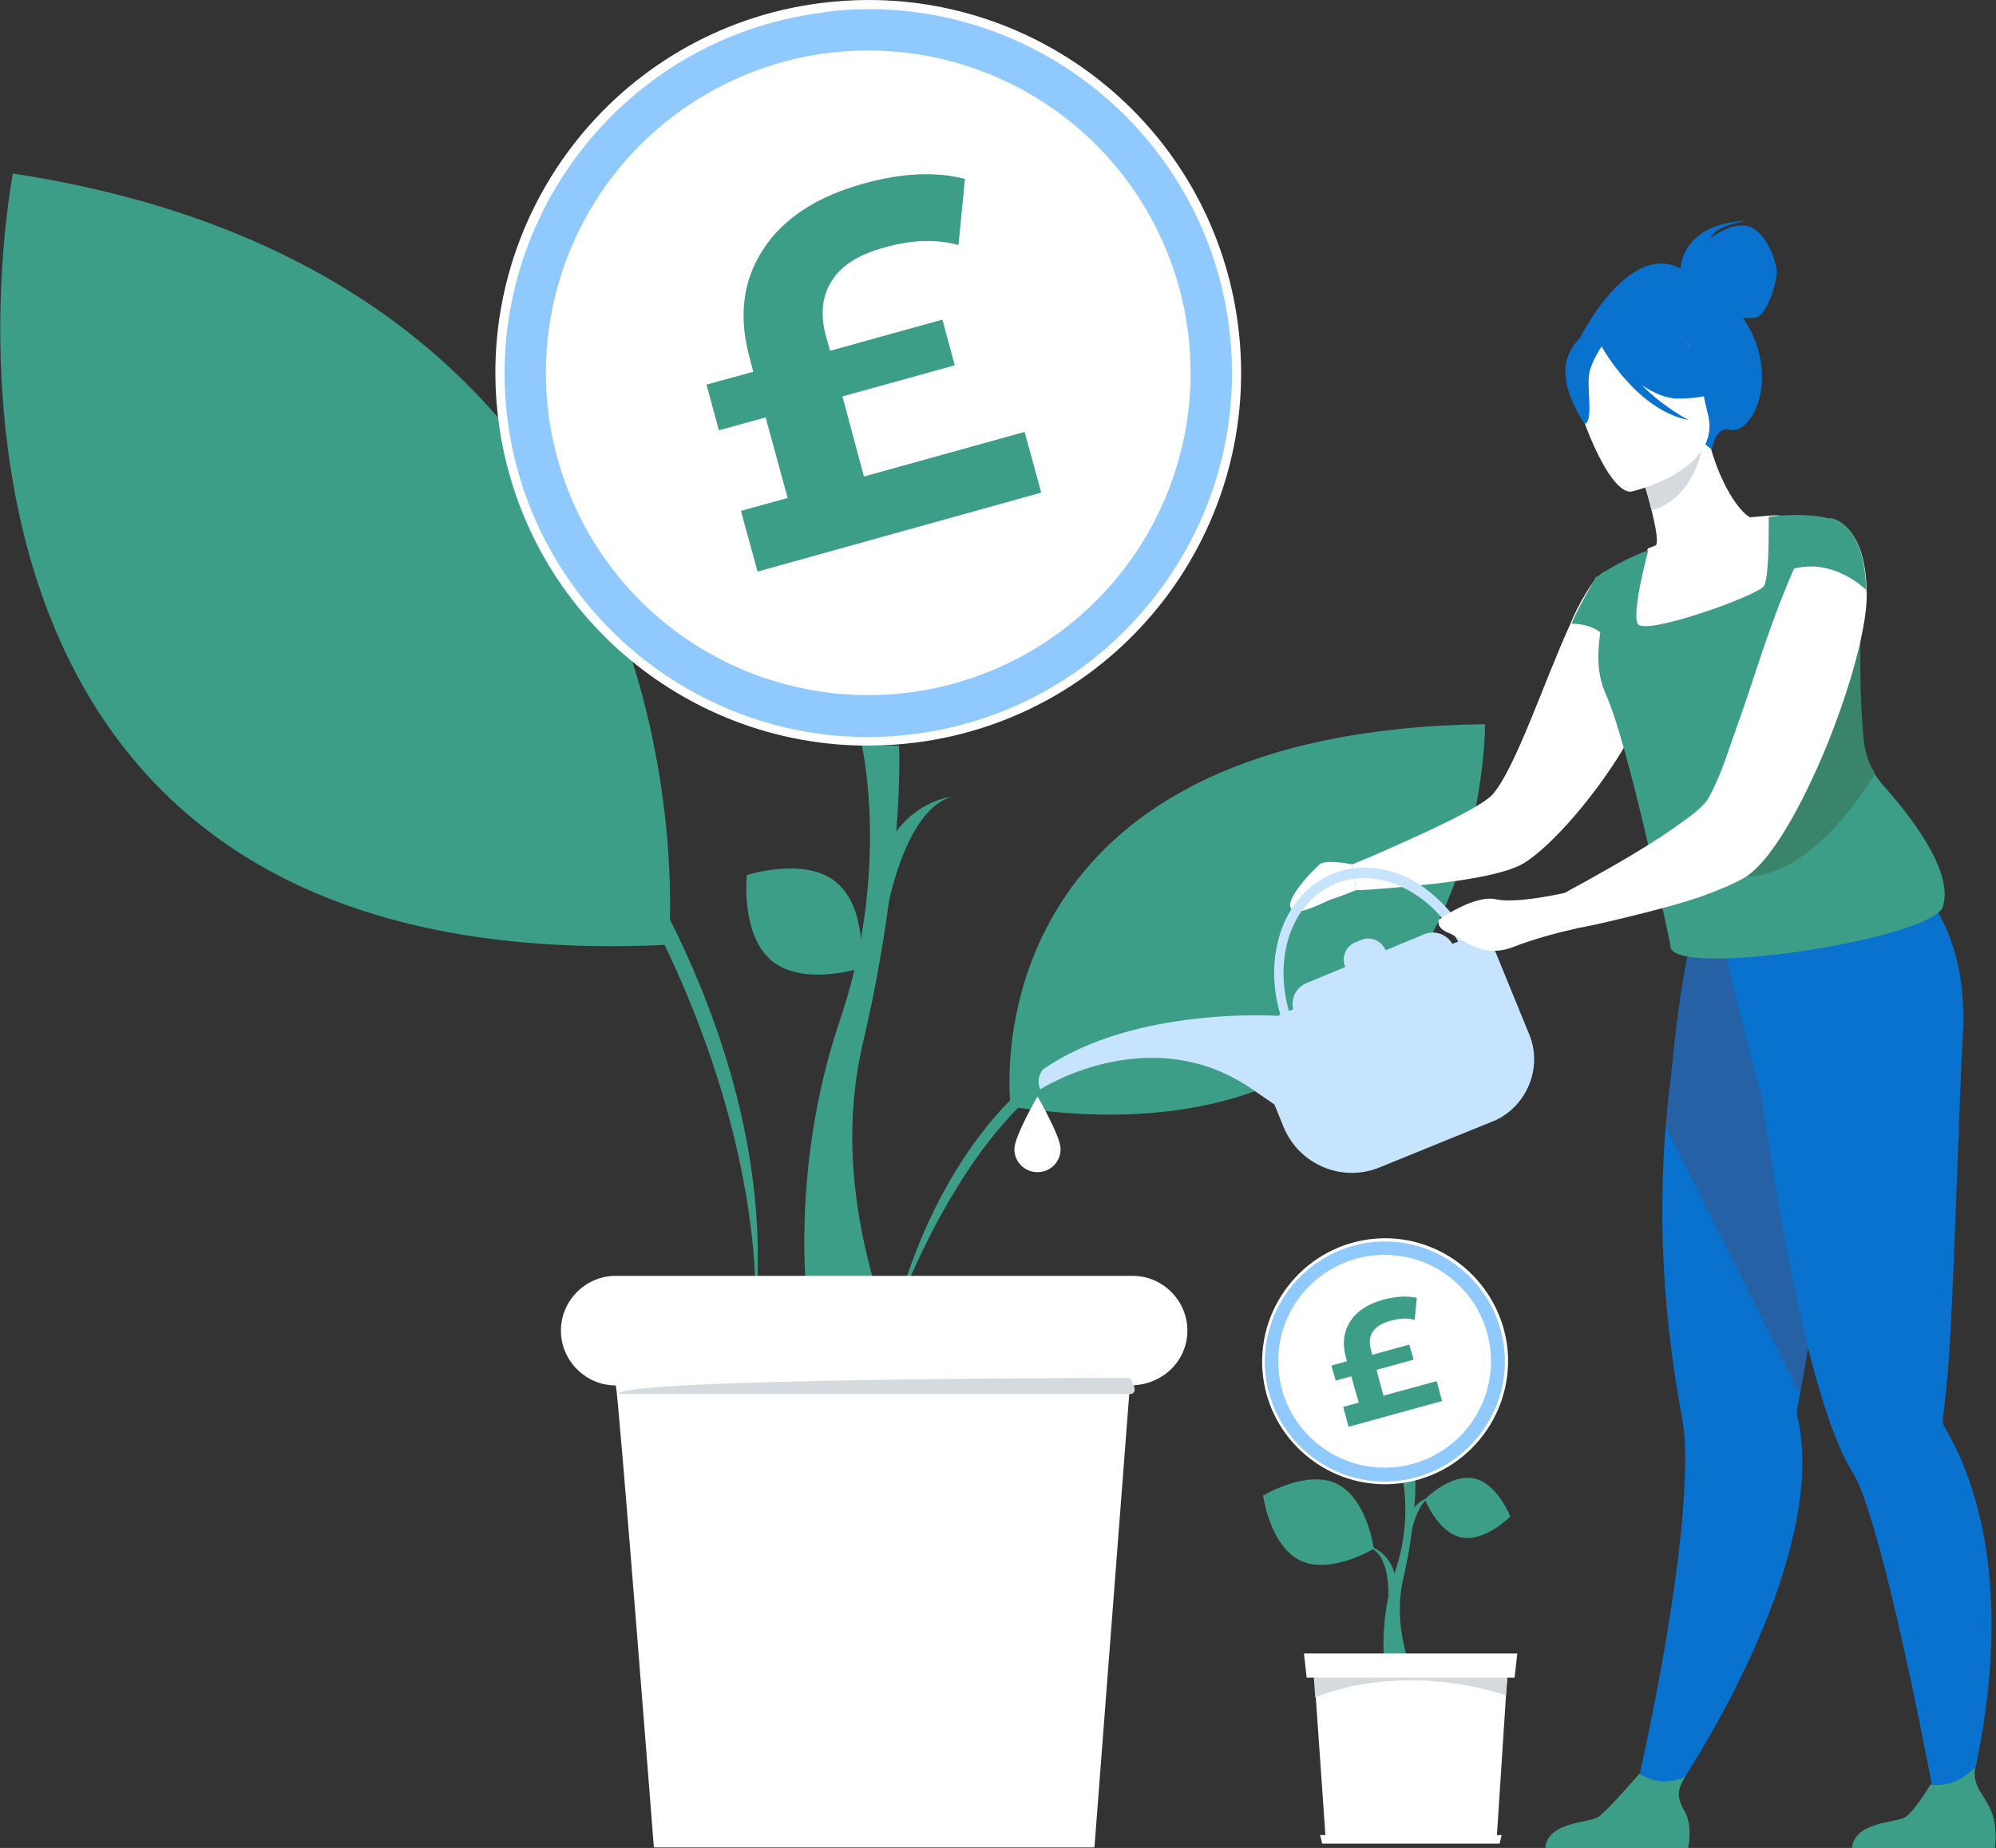 <?xml version="1.0" encoding="utf-8"?>
<!-- Generator: Adobe Illustrator 27.8.1, SVG Export Plug-In . SVG Version: 6.00 Build 0)  -->
<svg version="1.1" id="_x2014_ÎÓÈ_x5F_1" xmlns="http://www.w3.org/2000/svg" xmlns:xlink="http://www.w3.org/1999/xlink"
	 x="0px" y="0px" viewBox="0 0 371.5 344" style="enable-background:new 0 0 371.5 344;" xml:space="preserve">
<rect x="0" y="0" width="371.5" height="344" fill="#333333" stroke="none"/>
<style type="text/css">
	.st0{fill:#3C9E87;}
	.st1{fill:#FFFFFF;}
	.st2{fill:#D4DADE;}
	.st3{fill:#0971CE;}
	.st4{fill:#2660A5;}
	.st5{fill:#3A846C;}
	.st6{fill:#C6E4FE;}
	.st7{fill:#90C9FE;}
</style>
<g>
	<g id="illustration">
		<g>
			<g>
				<g>
					<g>
						<path class="st0" d="M258.4,297.2c0-0.1,0.4-7.3-3.2-9l0.2-0.2c1.6,0.6,3.4,2.3,4.1,4.7c0.5,1.8,0.1,2.2,0.1,2.3L258.4,297.2z
							"/>
					</g>
					<g>
						<path class="st0" d="M235.1,278.4c0,0,1.2,9.3,6.9,12.1c5.7,2.7,13.7-2.2,13.7-2.2s-1.2-9.3-6.9-12.1
							C243.2,273.5,235.1,278.4,235.1,278.4z"/>
						<g>
							<path class="st0" d="M257.8,310.8c-0.1-0.4-1.3-8.9,1.9-18.4c3.1-9.1,1.4-16.9,1.4-17h2.3c0.1,0.3,0.2,7.9-2.2,18.4
								c-2.2,9.4,1.9,17,1,17H257.8z"/>
						</g>
						<g>
							<path class="st0" d="M262.6,285.6c0,0,1.1-6.3,4-7l0,0c-1.3,0.2-3,1.1-3.9,2.9c-0.7,1.3-0.5,1.7-0.5,1.7L262.6,285.6z"/>
						</g>
					</g>
					<path class="st0" d="M272,286.2c-4.4-0.9-6.8-7.1-6.8-7.1s4.7-4.8,9.1-3.9s6.8,7.1,6.8,7.1S276.4,287.1,272,286.2z"/>
				</g>
				<polygon class="st1" points="280.8,308.6 280.8,308.6 280.3,315.6 278.6,341.8 246.7,341.8 244.9,316 244.4,308.9 244.3,308.6 
									"/>
				<path class="st2" d="M280.8,308.6l-0.5,7c-2.4-0.8-9.1-2.8-17.8-2.8c-11,0-17.7,3.2-17.7,3.2l-0.5-7.1L280.8,308.6z"/>
				<polygon class="st1" points="281.9,312.3 243.2,312.3 242.7,307.8 282.4,307.8 				"/>
				<polygon class="st1" points="279.1,343.2 246.1,343.2 245.7,341.6 279.5,341.6 				"/>
			</g>
			<g>
				<path class="st0" d="M124.7,171.2c0.5-22.5-4.1-120.8-122.3-138.9c0,0-29.6,150.6,121.3,143.6c6.4,13.3,16.7,38.8,17,66.6
					C143.3,211.6,130.9,183.5,124.7,171.2z"/>
				<path class="st0" d="M188,204.8c-7.7,7.9-15.8,20.2-21.1,38.9c7.2-17.8,15-29.8,22.6-37.5c87.6,12.6,86.9-71.4,86.9-71.4
					C186.7,136,187.3,195.6,188,204.8z"/>
				<g>
					<path class="st0" d="M139,162.9c0,0-1.2,11.2,4.7,16s16.6,1.3,16.6,1.3s1.2-11.2-4.7-16C149.8,159.4,139,162.9,139,162.9z"/>
					<g>
						<path class="st0" d="M150.6,245.5c-0.2-1.1-4-26.8,5.7-55.5c9.4-27.6,4.2-50.9,4.1-51.2h6.9c0.2,1,0.7,23.9-6.7,55.4
							c-6.6,28.3,5.7,51.3,3.1,51.3L150.6,245.5L150.6,245.5z"/>
					</g>
					<g>
						<path class="st0" d="M165.1,169.5c0-0.1,3.3-19,12.2-21.2l0,0c-4,0.5-9,3.3-11.8,8.6c-2.1,3.9-1.4,5-1.4,5.2L165.1,169.5z"/>
					</g>
				</g>
				<path class="st1" d="M210.8,237.5h-96.2c-5.6,0-10.2,4.6-10.2,10.2c0,5.6,4.6,10.2,10.2,10.2c0.4,0,7.1,86,7.1,86h82l6.6-86
					c6.1,0,10.7-4.6,10.7-10.2C221,242.1,216.4,237.5,210.8,237.5z"/>
				<path class="st2" d="M210.3,259.5h-95.2c0-3,95.2-3,95.2-3C211.8,258.8,211.1,259.5,210.3,259.5z"/>
			</g>
			<g>
				<path class="st1" d="M251.7,160.9c0,0-4.9-1-6.1,0c-1.1,1-6.5,6.4-5.3,8.2c1.1,1.8,6.6-1.5,7.8-1.8c1.1-0.3,4.3-1.6,4.3-1.6
					L251.7,160.9z"/>
				<path class="st3" d="M304.1,335.1l5.3,2c0,0,22.9-31.8,25.8-59.8c0.5-5,0.3-9.8-0.8-14.3c0,0,0.2-1.3,0.6-3.5
					c0.2-1.1,0.4-2.3,0.7-3.8c0.7-4.3,1.8-10.1,2.9-16.8c2.7-15.3,6.2-34.9,8.9-49.3l-1.4-0.5l-15.4-5l-3.2-10.1l-11.5-3
					c0,0-2.6,5-4.9,28.7c-0.4,3.1-0.8,6.5-1.1,10.2c-0.9,11.3-1,25.4,1.1,41.5c0.5,4.1,1.2,8.4,2,12.7c0.6,3.2,0.7,7.6,0.4,12.6
					C312.5,299.6,304.1,335.1,304.1,335.1z"/>
				<path class="st4" d="M310.1,209.9l24.9,49.5c0.2-1.1,0.4-2.3,0.7-3.8c0.7-4.3,1.8-10.1,2.9-16.8c2.7-15.3,6.2-34.9,8.9-49.3
					l-1.4-0.5l-15.4-5l-3.2-10.1l-11.5-3c0,0-2.6,5-4.9,28.7C310.8,202.8,310.4,206.2,310.1,209.9z"/>
				<path class="st3" d="M321.1,177.3l0.6-4.9c9.7,2.6,35.5-7.2,35.5-7.2s9.4,8.2,8.1,27.9c-0.6,9.6-1.7,50.5-2.8,62.6
					c-0.4,4.4-0.8,7.5-0.9,8.8l0,0c0,0.4,0.1,0.7,0.3,1.1c1.7,2.9,3.1,5.8,4.2,8.9c11.2,29.9-1.7,66.8-1.7,66.8l-3.4-1.4
					c0,0-7.4-41-13.4-59.1c-1-3.1-2-5.5-2.9-6.9c-2.6-4.2-5-11.1-7.2-19.2c-4.1-15.4-7.5-35.5-9.7-51.1
					C327.4,203.6,321.1,177.3,321.1,177.3z"/>
				<path class="st1" d="M251.7,160.9l0.7,4.8c0,0,0.3,0,0.9,0c1.8-0.1,6-0.4,10.9-0.9c7.3-0.7,15.9-2,19.4-4.1
					c5.2-3.2,13.8-13,19.4-22.8c0.2-0.2,0.3-0.5,0.4-0.7c2.9-5.2,5-10.4,5.1-14.5c0.1-2.5-0.2-4.7-0.7-6.6c-0.7-2.5-1.8-4.4-3-5.9
					c-0.2-0.2-0.3-0.5-0.6-0.7c-1.9-2.3-3.8-3.2-3.8-3.2c-1-0.4-2,0.1-3.1,1.2l0,0c-0.9,0.9-1.8,2.3-2.8,4.1l-0.1,0.1
					c-0.2,0.4-0.4,0.8-0.6,1.2c-0.1,0.1-0.1,0.2-0.2,0.3c-0.4,0.9-0.9,1.9-1.3,2.9c-4.9,10.7-10.2,26.9-14.5,31.8
					c-1.9,2.1-10.5,6.2-17.3,9.2C255.7,159.3,251.7,160.9,251.7,160.9z"/>
				<path class="st1" d="M302.6,117.4c3,1.4,6.7,2.4,11.1,2.6c16.6,0.9,20.4-13.6,21.1-23.3c-2.4-0.9-4.5-0.8-5.7-0.7
					c-1.2,0.1-2.4,0.2-3.4,0.3c-2-1.1-5.7-6.2-7.8-14.8l-0.7,0.3l-12,5.6c0,0,1.3,3.9,2.2,7.6c0.7,2.9,1.3,5.7,0.8,6.5
					c-0.9,0.4-1.5,0.6-1.5,0.6l0,0C306.6,102.5,304,109.1,302.6,117.4z"/>
				<path class="st0" d="M298.5,128.3c0.1,0.3,0.3,0.7,0.4,1c4.2,9.1,12,46.6,12,46.6c-1.1,6.7,50.7-1.3,50.8-7.5
					c1.8-6.5-6.5-17-11.2-22.2c-0.6-0.7-1.1-1.4-1.6-2.1c-1.2-1.9-1.9-4-2.1-6.2c-0.9-8.7-0.6-16.9-0.6-21.8l0,0
					c-0.9-0.7-1.8-1.3-2.6-1.9c-1.3-0.9-2.4-1.8-3.2-2.6c-0.9-0.9-1.5-1.9-1.5-3c0-0.8,0-1.7,0.1-2.5c0-0.4,0.1-0.8,0.2-1.2
					c0.6-4.2,2.4-8,2.4-8c-4.5-1.8-12.4-0.7-12.4-0.7s0,0.4,0,1.2c0,2.9,0,10.3-0.9,11.7c-1.2,1.8-22.4,9.4-23.5,7
					c-1.1-2.3,1.9-13.3,2-13.7l0,0c-7.1,2.8-9.6,5.1-9.6,5.1C301.4,110.1,295.2,119.5,298.5,128.3z"/>
				<path class="st3" d="M312.8,50c0-0.7,0.6-8.5,12.4-8.9c0,0-5.8,0.7-6.8,3.2c0,0,4-3.2,7.2-2.1c3.2,1,5.1,6.7,5.1,8.5
					c0,1.9-1.8,7.8-3.8,8.4c-0.8,0.2-1.7,0.1-2.5,0c0.5,0.8,1.1,1.8,1.6,2.8c4.7,9.7-0.1,19.1-4.1,18.1c-2.6-0.7-3.3,3.7-3.3,3.7
					l-24.9-20.1C293.7,63.6,302.8,44.7,312.8,50z"/>
				<path class="st2" d="M305.2,87.4c0,0,1.3,3.9,2.2,7.6c7-2,9.1-9.3,9.8-13.3L305.2,87.4z"/>
				<path class="st1" d="M303.7,91.5c0,0,16.8-3.9,14.2-14.3c-2.6-10.4-2.1-17.9-13-15.9c-10.8,2-11.9,6.5-11.9,10.2
					C293.1,75.2,299.3,92.2,303.7,91.5z"/>
				<path class="st3" d="M292.1,65.7c1.8-3.8,3.9-3.6,5.2-2.9c7.9-7.3,15.6-1.3,15.6-1.3c3,7.2,9.4,10.1,9.4,10.1s-2.6,2.6-10,2.6
					c-2.3,0-4.6-1.1-6.7-2.5c4,4.1,8.7,6.5,8.7,6.5c-9.3-1.8-15.6-12.6-16.2-13.7c-0.8,1.2-2.3,3.7-2.4,5.8
					c-0.2,2.9,0.8,8.4-0.8,8.6C294.9,78.7,289.4,71.3,292.1,65.7z"/>
				<path class="st0" d="M297.1,107.3c0,0-4,7-4.6,8.8c0,0,5.2-0.2,7.3,3.8C299.8,120,300.3,108.2,297.1,107.3z"/>
				<path class="st5" d="M324.8,163.2c10.2-0.1,18.9-10.7,24.2-19.2c-1.2-1.9-1.9-4-2.1-6.2c-0.9-8.7-0.6-16.9-0.6-21.8l0,0
					c-0.9-0.7-1.8-1.3-2.6-1.9c-1.3-0.9-2.4-1.8-3.2-2.6C332,125.6,311,163.4,324.8,163.2z"/>
				<path class="st1" d="M286.2,168.8l1.4,5.1c0,0,1.8-0.3,4.6-0.8c0.8-0.2,1.3-0.3,1.3-0.3c2.2-0.4,4.9-1,7.8-1.7l0,0
					c5-1.2,10.6-2.6,15.3-4.2c3.3-1.2,6.2-2.4,8.2-3.6c0.2-0.1,0.4-0.2,0.6-0.4c4.7-3.4,10.2-13.4,14.6-24.1c0.6-1.5,1.2-3,1.7-4.4
					c2-5.4,3.6-10.6,4.6-15.2c0.6-2.7,1-5.2,1.1-7.2c0-0.7,0.1-1.4,0-2c-0.1-11.6-5.8-13.2-5.8-13.2c-0.1,0-0.2-0.1-0.4-0.1
					c-1-0.2-2,0.5-3.1,1.8c-1.4,1.6-2.8,4.3-4.3,7.6c-2.3,5.2-4.7,11.8-6.9,18.5c-1.2,3.6-2.4,7.3-3.6,10.6c-0.7,2-1.4,4-2,5.7
					c-1.2,3.4-2.4,6.1-3.4,7.8c-0.6,1.1-2.5,2.7-4.9,4.4c-4.2,3.1-10.4,6.8-15.8,9.8c-2.2,1.3-4.4,2.4-6.1,3.4
					C288.1,167.8,286.2,168.8,286.2,168.8z"/>
				<path class="st0" d="M333.7,105.9c7.7-2.1,13.6,3.9,13.6,3.9c-0.1-11.6-5.9-13.2-5.9-13.2C339.2,95.7,336.5,99.7,333.7,105.9z"
					/>
				<path class="st0" d="M344.7,344h26.6c0,0,0.6-4.1-0.8-7.1c-1.3-3-3.4-4.3-2.9-7.9c-1.7,1.7-4.4,3.7-8.3,3.2
					c-0.5,0.8-3,4.9-4.6,6C353,339.4,345.2,339,344.7,344z"/>
				<path class="st0" d="M287.6,344h26.6c0,0,1-4.2-0.8-7.1c-1.5-2.6-1-4,0.2-6.1c-1.2,0.5-2.8,0.9-4.5,0.8c-1.3-0.1-2.7-0.7-4-1.4
					c-1.1,1.3-6,6.9-7.6,8C295.9,339.4,288.1,339,287.6,344z"/>
				<path class="st6" d="M284.6,192.5l-6.3-15.4c-0.8-2-3-3.1-5.1-2.5c-2.1-3.9-5-7.1-8.2-9.4c-3.4-2.4-7.3-3.7-11.1-3.7
					c-2,0-4,0.4-5.9,1.2c-9,3.7-13,15-9.7,26.2l-0.5,0.2c0,0-1.5-0.1-4.1-0.1c-8.1,0-26.7,1.1-39.6,10.1c0,0-0.8,0.9-0.8,2.2
					c0,0.4,0.1,0.9,0.3,1.5c0,0,20.8-13.5,40.1,0.4c1.2,0.8,2.3,1.6,3.5,2.4l1.7,4.2c2.9,7,10.9,10.4,17.9,7.5l17.7-7.2l3.7-1.5
					C284.2,205.9,287.2,198.7,284.6,192.5z M250.4,180l-7.2,3c-2,0.8-3,2.9-2.5,4.9l-0.8,0.3c-2.9-10.2,0.6-20.4,8.7-23.7
					c1.1-0.5,2.3-0.8,3.5-0.9c3.7-0.5,7.5,0.5,11,2.7c3.3,2,6.2,5.2,8.3,9l-1.1,0.4c-1-1.8-3.3-2.6-5.2-1.8l-7.2,3
					c-0.6-1.4-1.9-2.2-3.3-2.2c-0.4,0-0.9,0.1-1.3,0.3l-1,0.4C250.5,176.1,249.6,178.2,250.4,180z"/>
				<path class="st1" d="M269.7,173.7c2.6,1.1,6.2,4.8,11.9,2.6c4.1-1.6,8.5-2.7,10.6-3.2c0.8-0.2,1.3-0.3,1.3-0.3l-2.3-6.6
					c0,0-0.1,0-0.3,0.1c-1.5,0.3-9,1.9-12.5,1.1c-4-0.9-10.6,3.8-10.6,3.8S267.1,172.7,269.7,173.7z"/>
				<path class="st1" d="M197.4,213.9c0-2.4-4.3-9.8-4.3-9.8s-4.3,7.4-4.3,9.8c0,2.4,1.9,4.3,4.3,4.3S197.4,216.3,197.4,213.9z"/>
			</g>
		</g>
	</g>
</g>
<g>
	<g>
		<g>
			<g>
				<g>
					<g>
						<path class="st7" d="M161.5,138c-34.2,0-63.4-25.6-67.9-59.5c-5-37.5,21.5-72,58.9-77c3-0.4,6.1-0.6,9.1-0.6
							c34.2,0,63.4,25.6,67.9,59.5c2.4,18.2-2.4,36.2-13.5,50.7s-27.3,23.9-45.4,26.3C167.6,137.8,164.6,138,161.5,138L161.5,138z"
							/>
						<path class="st1" d="M161.7,1.7c33.8,0,62.6,25.3,67,58.8c2.4,17.9-2.4,35.7-13.4,50.1s-26.9,23.6-44.8,26c-3,0.4-6,0.6-9,0.6
							c-33.8,0-62.6-25.3-67-58.8c-4.9-37,21.2-71.1,58.2-76C155.7,1.9,158.7,1.7,161.7,1.7 M161.7,0c-3,0-6.1,0.2-9.2,0.6
							c-38,5-64.7,39.9-59.7,77.9c4.6,34.9,34.4,60.3,68.7,60.3c3,0,6.1-0.2,9.2-0.6c38-5,64.7-39.9,59.7-77.9
							C225.8,25.4,196,0,161.7,0L161.7,0z"/>
					</g>
				</g>
			</g>
		</g>
		<g>
			<g>
				<g>
					<g>
						<ellipse class="st1" cx="161.6" cy="69.4" rx="60" ry="60"/>
					</g>
				</g>
			</g>
		</g>
		<g>
			<path class="st0" d="M160.8,88.7l29.9-8.3l3.1,11.3L141,106.4l-3.1-11.3l8.7-2.4l-4.1-15l-8.7,2.4l-2.3-8.5l8.7-2.4l-0.6-2.3
				c-2.2-7.8-1.4-14.6,2.4-20.4c3.7-5.8,10.1-10,19-12.4c7-1.9,13.2-2.2,18.6-0.8l-1.2,12.3c-4.1-1.1-8.7-1-13.9,0.5
				c-4.7,1.3-7.9,3.3-9.7,6.2c-1.8,2.8-2.2,6.3-1,10.5l0.7,2.5l20.9-5.8l2.3,8.5l-20.9,5.8L160.8,88.7z"/>
		</g>
	</g>
</g>
<g>
	<g>
		<g>
			<g>
				<g>
					<g>
						<path class="st7" d="M257.7,276c-11.3,0-20.9-8.4-22.4-19.6c-0.8-6,0.8-11.9,4.5-16.7s9-7.9,15-8.7c1-0.1,2-0.2,3-0.2
							c11.3,0,20.9,8.4,22.4,19.6c1.6,12.4-7.1,23.7-19.4,25.4C259.7,276,258.7,276,257.7,276L257.7,276z"/>
						<path class="st1" d="M257.8,231.1c11.1,0,20.6,8.3,22.1,19.4c1.6,12.2-7,23.4-19.2,25.1c-1,0.1-2,0.2-3,0.2
							c-11.1,0-20.6-8.3-22.1-19.4c-1.6-12.2,7-23.4,19.2-25.1C255.8,231.2,256.8,231.1,257.8,231.1 M257.8,230.5c-1,0-2,0.1-3,0.2
							c-12.5,1.7-21.3,13.2-19.7,25.7c1.5,11.5,11.4,19.9,22.7,19.9c1,0,2-0.1,3-0.2c12.5-1.7,21.3-13.2,19.7-25.7
							C278.9,238.9,269.1,230.5,257.8,230.5L257.8,230.5z"/>
					</g>
				</g>
			</g>
		</g>
		<g>
			<g>
				<g>
					<g>
						<ellipse class="st1" cx="257.7" cy="253.4" rx="19.8" ry="19.8"/>
					</g>
				</g>
			</g>
		</g>
		<g>
			<path class="st0" d="M257.5,259.8l9.9-2.7l1,3.7l-17.4,4.8l-1-3.7l2.9-0.8l-1.4-4.9l-2.9,0.8l-0.8-2.8l2.9-0.8l-0.2-0.7
				c-0.7-2.6-0.4-4.8,0.8-6.7s3.3-3.3,6.3-4.1c2.3-0.6,4.3-0.7,6.1-0.3l-0.4,4.1c-1.3-0.4-2.9-0.3-4.6,0.2c-1.5,0.4-2.6,1.1-3.2,2
				c-0.6,0.9-0.7,2.1-0.3,3.5l0.2,0.8l6.9-1.9l0.8,2.8l-6.9,1.9L257.5,259.8z"/>
		</g>
	</g>
</g>
</svg>
